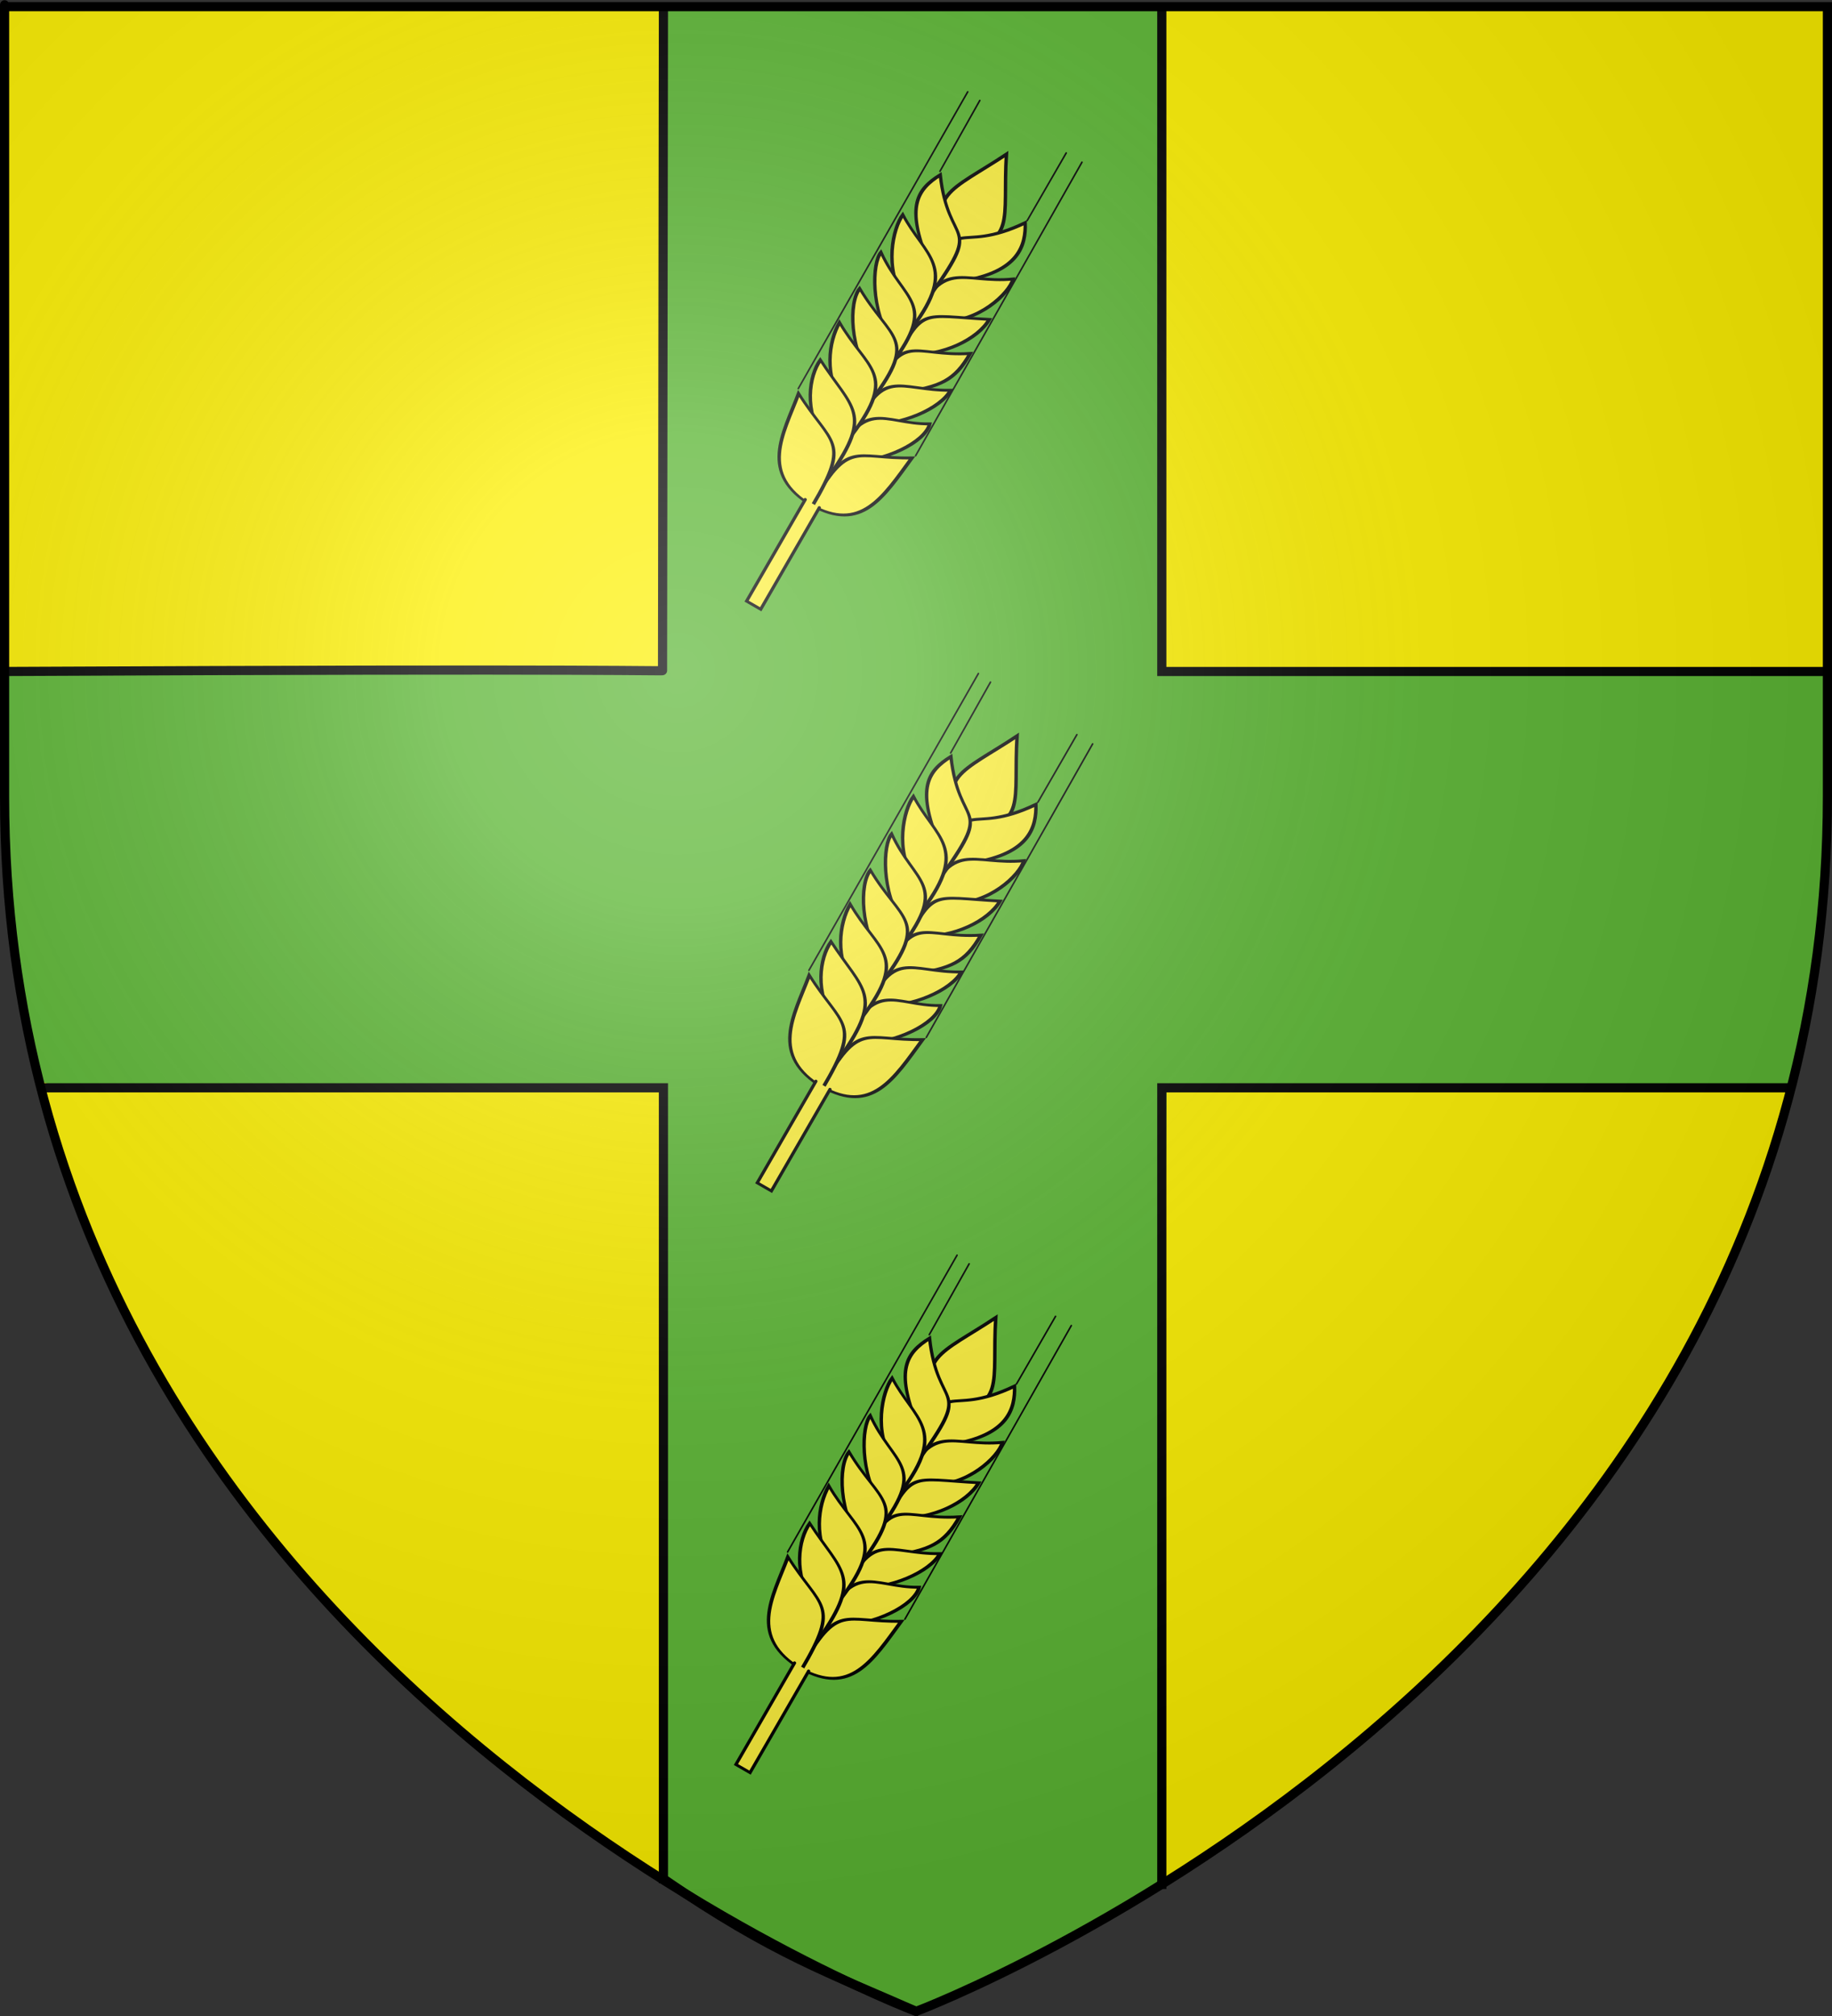 <?xml version="1.0" encoding="UTF-8" standalone="no"?>
<svg
   xmlns:svg="http://www.w3.org/2000/svg"
   xmlns="http://www.w3.org/2000/svg"
   xmlns:xlink="http://www.w3.org/1999/xlink"
   xmlns:sodipodi="http://sodipodi.sourceforge.net/DTD/sodipodi-0.dtd"
   xmlns:inkscape="http://www.inkscape.org/namespaces/inkscape"
   height="660"
   width="600"
   version="1.0"
   id="svg2"
   sodipodi:version="0.32"
   inkscape:version="0.47 r22583"
   sodipodi:docname="Blason_Allinges_74.svg"
   inkscape:export-filename="/Users/olivier/Desktop/Blason Rouge/Blason_Vide_3D.png"
   inkscape:export-xdpi="144"
   inkscape:export-ydpi="144">
  <rect width="100%" height="100%" fill="#333333" stroke="none"/>
  <title
     id="title3632" />
  <sodipodi:namedview
     inkscape:window-height="965"
     inkscape:window-width="1280"
     inkscape:pageshadow="2"
     inkscape:pageopacity="0.0"
     guidetolerance="10.0"
     gridtolerance="10.0"
     objecttolerance="10.0"
     borderopacity="1.0"
     bordercolor="#666666"
     pagecolor="#ffffff"
     id="base"
     showgrid="false"
     height="660px"
     inkscape:zoom="1.0108546"
     inkscape:cx="570.49233"
     inkscape:cy="391.89475"
     inkscape:window-x="-4"
     inkscape:window-y="-4"
     inkscape:current-layer="svg2"
     inkscape:showpageshadow="false"
     showborder="false"
     inkscape:window-maximized="1" />
  <defs
     id="defs6">
    <linearGradient
       id="linearGradient2893">
      <stop
         style="stop-color:white;stop-opacity:0.314;"
         offset="0"
         id="stop2895" />
      <stop
         id="stop2897"
         offset="0.19"
         style="stop-color:white;stop-opacity:0.251;" />
      <stop
         style="stop-color:#6b6b6b;stop-opacity:0.125;"
         offset="0.6"
         id="stop2901" />
      <stop
         style="stop-color:black;stop-opacity:0.125;"
         offset="1"
         id="stop2899" />
    </linearGradient>
    <radialGradient
       inkscape:collect="always"
       xlink:href="#linearGradient2893"
       id="radialGradient3163"
       gradientUnits="userSpaceOnUse"
       gradientTransform="matrix(1.353,0,0,1.349,-77.629,-85.747)"
       cx="221.445"
       cy="226.331"
       fx="221.445"
       fy="226.331"
       r="300" />
  </defs>
  <g
     inkscape:groupmode="layer"
     id="layer3"
     inkscape:label="Fond écu"
     style="display:inline"
     sodipodi:insensitive="true">
    <path
       id="path2855"
       style="fill:#fcef00;fill-opacity:1;fill-rule:evenodd;stroke:none"
       d="M 300,658.5 C 300,658.5 598.5,546.18 598.5,260.728 598.5,-24.723 598.5,2.176 598.5,2.176 L 1.5,2.176 1.5,260.728 C 1.5,546.18 300,658.5 300,658.5 z"
       sodipodi:nodetypes="cccccc" />
  </g>
  <g
     inkscape:groupmode="layer"
     id="layer4"
     inkscape:label="Meubles"
     style="display:inline"
     sodipodi:insensitive="true">
    <path
       style="color:#000000;fill:#5ab532;fill-opacity:1;fill-rule:nonzero;stroke:none;stroke-width:0.55;marker:none;visibility:visible;display:inline;overflow:visible;enable-background:accumulate"
       d="M 217.913,1.956 C 217.33,74.081 217.747,147.206 217.163,219.331 145.587,219.582 73.872,219.166 2.382,219.623 0.583,263.14 1.173,307.596 11.93,349.453 11.256,357.85 22.35,353.964 27.465,355.113 91.351,355.269 152.903,355.259 216.788,355.415 216.955,442.294 217.289,528.057 217.559,614.904 241.822,631.243 271.439,647.661 299.747,657.873 306.681,657.881 313.527,652.124 319.976,649.831 340.432,639.742 360.807,629.353 379.913,616.894 380.106,529.788 381.454,442.685 382.08,355.581 450.184,355.796 517.372,355.911 585.424,355.936 597.617,312.712 597.681,264.591 598.434,220.175 526.376,219.154 452.312,220.002 380.247,220.165 380.286,147.846 382.617,75.055 381.142,2.831 327.639,2.915 271.33,1.665 217.913,1.956 z"
       id="path3630"
       sodipodi:nodetypes="cccccccccccccccc" />
    <path
       id="path5422"
       d="M 217.278,3.901 216.988,219.539 C 217.278,219.829 205.144,218.82 1.667,219.829 M 380.502,3.917 380.502,219.829 598.16,219.829 M 299.721,658.333 C 272.444,646.28 253.051,639.737 217.278,615.064 M 217.278,615.064 217.278,356.125 13.936,356.125 M 585.203,356.125 380.502,356.125 380.502,616.919"
       style="fill:none;stroke:#000000;stroke-width:3;stroke-linecap:square;stroke-linejoin:miter;stroke-miterlimit:4;stroke-opacity:1;stroke-dasharray:none;display:inline"
       sodipodi:nodetypes="cccccccccccccc" />
    <g
       id="g4515"
       transform="translate(-2.968,3.957)">
      <g
         transform="matrix(1.153,0.665,-0.605,1.048,241.003,139.036)"
         id="g3940-89"
         style="display:inline">
        <g
           style="fill:#fcef3c;fill-opacity:1;stroke:#000000;stroke-width:3;stroke-miterlimit:4;stroke-opacity:1;stroke-dasharray:none"
           id="g2288-27"
           transform="matrix(-0.588,-0.402,-0.52,0.455,904.756,457.859)">
          <g
             style="fill:#fcef3c;fill-opacity:1;stroke:#000000;stroke-width:3;stroke-miterlimit:4;stroke-opacity:1;stroke-dasharray:none"
             id="g8767-9">
            <path
               sodipodi:nodetypes="ccc"
               id="path8769-54"
               d="M 1235.504,153.13 C 1224.848,179.253 1225.161,189.523 1202.938,188.391 1201.387,165.876 1210.867,166.934 1235.504,153.13 z"
               style="fill:#fcef3c;fill-opacity:1;fill-rule:evenodd;stroke:#000000;stroke-width:1.141;stroke-linecap:butt;stroke-linejoin:miter;stroke-miterlimit:4;stroke-opacity:1;stroke-dasharray:none;display:inline" />
            <g
               style="fill:#fcef3c;fill-opacity:1;stroke:#000000;stroke-width:3;stroke-miterlimit:4;stroke-opacity:1;stroke-dasharray:none"
               id="g8771-3">
              <path
                 style="fill:#fcef3c;fill-opacity:1;fill-rule:evenodd;stroke:#000000;stroke-width:1.141;stroke-linecap:butt;stroke-linejoin:miter;stroke-miterlimit:4;stroke-opacity:1;stroke-dasharray:none;display:inline"
                 d="M 1208.88,159.32 C 1200.274,190.131 1217.865,179.605 1190.188,206.06 1189.054,202.683 1191.132,194.461 1190.767,191.706 1190.905,170.547 1200.545,163.212 1208.88,159.32 z"
                 id="path8773-12"
                 sodipodi:nodetypes="cccc" />
              <path
                 style="fill:#fcef3c;fill-opacity:1;fill-rule:evenodd;stroke:#000000;stroke-width:1.141;stroke-linecap:butt;stroke-linejoin:miter;stroke-miterlimit:4;stroke-opacity:1;stroke-dasharray:none;display:inline"
                 d="M 1188.58,173.95 C 1189.61,192.883 1201.406,194.64 1176.109,217.92 1177.02,213.825 1177.93,207.94 1176.979,205.82 1174.191,194.476 1183.398,177.876 1188.58,173.95 z"
                 id="path8775-3"
                 sodipodi:nodetypes="cccc" />
              <path
                 style="fill:#fcef3c;fill-opacity:1;fill-rule:evenodd;stroke:#000000;stroke-width:1.141;stroke-linecap:butt;stroke-linejoin:miter;stroke-miterlimit:4;stroke-opacity:1;stroke-dasharray:none;display:inline"
                 d="M 1174.847,189.677 C 1180.083,213.116 1183.447,210.015 1163.054,231.627 1163.964,227.532 1167.367,226.006 1166.416,223.886 1163.628,212.542 1168.229,197.185 1174.847,189.677 z"
                 id="path8777-3"
                 sodipodi:nodetypes="cccc" />
              <path
                 style="fill:#fcef3c;fill-opacity:1;fill-rule:evenodd;stroke:#000000;stroke-width:1.141;stroke-linecap:butt;stroke-linejoin:miter;stroke-miterlimit:4;stroke-opacity:1;stroke-dasharray:none;display:inline"
                 d="M 1163.208,202.623 C 1165.071,223.614 1176.446,221.839 1151.149,245.119 1152.06,241.024 1153.561,235.122 1152.61,233.002 1152.414,219.372 1153.897,212.995 1163.208,202.623 z"
                 id="path8779-4"
                 sodipodi:nodetypes="cccc" />
              <path
                 style="fill:#fcef3c;fill-opacity:1;fill-rule:evenodd;stroke:#000000;stroke-width:1.141;stroke-linecap:butt;stroke-linejoin:miter;stroke-miterlimit:4;stroke-opacity:1;stroke-dasharray:none;display:inline"
                 d="M 1150.561,216.26 C 1153.282,234.615 1164.144,235.331 1138.848,258.611 1139.758,254.516 1143.646,253.42 1142.696,251.3 1139.908,239.956 1144.45,222.868 1150.561,216.26 z"
                 id="path8781-1"
                 sodipodi:nodetypes="cccc" />
              <path
                 style="fill:#fcef3c;fill-opacity:1;fill-rule:evenodd;stroke:#000000;stroke-width:1.141;stroke-linecap:butt;stroke-linejoin:miter;stroke-miterlimit:4;stroke-opacity:1;stroke-dasharray:none;display:inline"
                 d="M 1139.199,229.693 C 1141.617,246.433 1154.566,247.251 1126.028,274.197 1126.938,270.102 1130.605,266.647 1129.654,264.527 1127.364,252.492 1132.725,234.519 1139.199,229.693 z"
                 id="path8783-1"
                 sodipodi:nodetypes="cccc" />
              <path
                 style="fill:#fcef3c;fill-opacity:1;fill-rule:evenodd;stroke:#000000;stroke-width:1.141;stroke-linecap:butt;stroke-linejoin:miter;stroke-miterlimit:4;stroke-opacity:1;stroke-dasharray:none;display:inline"
                 d="M 1127.489,242.19 C 1130.347,262.539 1138.263,260.509 1115.505,285.792 1102.368,273.615 1114.346,259.579 1127.489,242.19 z"
                 id="path8785-3"
                 sodipodi:nodetypes="ccc" />
            </g>
            <g
               transform="matrix(-0.105,-0.995,-0.995,0.105,1516.331,1364.704)"
               id="g8787-8"
               style="fill:#fcef3c;fill-opacity:1;stroke:#000000;stroke-width:3;stroke-miterlimit:4;stroke-opacity:1;stroke-dasharray:none;display:inline">
              <path
                 style="fill:#fcef3c;fill-opacity:1;fill-rule:evenodd;stroke:#000000;stroke-width:1.141;stroke-linecap:butt;stroke-linejoin:miter;stroke-miterlimit:4;stroke-opacity:1;stroke-dasharray:none;display:inline"
                 d="M 1207.529,158.832 C 1199.722,187.506 1215.893,177.593 1188.216,204.048 1187.083,200.671 1191.132,194.461 1190.767,191.706 1190.905,170.547 1197.262,164.043 1207.529,158.832 z"
                 id="path8789-7"
                 sodipodi:nodetypes="cccc" />
              <path
                 style="fill:#fcef3c;fill-opacity:1;fill-rule:evenodd;stroke:#000000;stroke-width:1.141;stroke-linecap:butt;stroke-linejoin:miter;stroke-miterlimit:4;stroke-opacity:1;stroke-dasharray:none;display:inline"
                 d="M 1188.66,173.653 C 1190.24,190.329 1200.814,194.656 1175.518,217.937 1176.428,213.842 1177.93,207.94 1176.979,205.82 1174.191,194.476 1183.169,178.677 1188.66,173.653 z"
                 id="path8791-42"
                 sodipodi:nodetypes="cccc" />
              <path
                 style="fill:#fcef3c;fill-opacity:1;fill-rule:evenodd;stroke:#000000;stroke-width:1.141;stroke-linecap:butt;stroke-linejoin:miter;stroke-miterlimit:4;stroke-opacity:1;stroke-dasharray:none;display:inline"
                 d="M 1175.55,187.903 C 1176.268,207.694 1188.35,208.347 1163.054,231.627 1163.964,227.532 1167.492,224.858 1166.541,222.737 1163.32,210.505 1170.906,191.732 1175.55,187.903 z"
                 id="path8793-7"
                 sodipodi:nodetypes="cccc" />
              <path
                 style="fill:#fcef3c;fill-opacity:1;fill-rule:evenodd;stroke:#000000;stroke-width:1.141;stroke-linecap:butt;stroke-linejoin:miter;stroke-miterlimit:4;stroke-opacity:1;stroke-dasharray:none;display:inline"
                 d="M 1162.837,201.637 C 1166.062,222.337 1176.446,221.839 1151.149,245.119 1152.06,241.024 1155.087,239.535 1154.136,237.415 1150.154,225.694 1157.023,206.56 1162.837,201.637 z"
                 id="path8795-7"
                 sodipodi:nodetypes="cccc" />
              <path
                 style="fill:#fcef3c;fill-opacity:1;fill-rule:evenodd;stroke:#000000;stroke-width:1.141;stroke-linecap:butt;stroke-linejoin:miter;stroke-miterlimit:4;stroke-opacity:1;stroke-dasharray:none;display:inline"
                 d="M 1150.836,214.481 C 1153.562,233.52 1164.144,235.331 1138.848,258.611 1139.758,254.516 1141.259,248.614 1140.309,246.494 1137.521,235.15 1144.186,221.729 1150.836,214.481 z"
                 id="path8797-9"
                 sodipodi:nodetypes="cccc" />
              <path
                 style="fill:#fcef3c;fill-opacity:1;fill-rule:evenodd;stroke:#000000;stroke-width:1.141;stroke-linecap:butt;stroke-linejoin:miter;stroke-miterlimit:4;stroke-opacity:1;stroke-dasharray:none;display:inline"
                 d="M 1138.684,228.754 C 1142.638,248.373 1149.628,250.425 1125.442,273.74 1126.352,269.645 1129.355,262.106 1128.404,259.986 1125.364,248.411 1132.393,234.689 1138.684,228.754 z"
                 id="path8799-3"
                 sodipodi:nodetypes="cccc" />
              <path
                 style="fill:#fcef3c;fill-opacity:1;fill-rule:evenodd;stroke:#000000;stroke-width:1.141;stroke-linecap:butt;stroke-linejoin:miter;stroke-miterlimit:4;stroke-opacity:1;stroke-dasharray:none;display:inline"
                 d="M 1126.18,241.429 C 1130.039,262.301 1138.095,260.379 1114.641,285.595 1100.374,272.025 1114.732,257.2 1126.18,241.429 z"
                 id="path8801-19"
                 sodipodi:nodetypes="ccc" />
            </g>
          </g>
        </g>
        <path
           style="font-size:medium;font-style:normal;font-variant:normal;font-weight:normal;font-stretch:normal;text-indent:0;text-align:start;text-decoration:none;line-height:normal;letter-spacing:normal;word-spacing:normal;text-transform:none;direction:ltr;block-progression:tb;writing-mode:lr-tb;text-anchor:start;color:#000000;fill:#fcef3c;fill-opacity:1;stroke:#000000;stroke-width:0.788;stroke-linecap:round;stroke-miterlimit:4;stroke-opacity:1;stroke-dasharray:none;marker:none;visibility:visible;display:inline;overflow:visible;enable-background:accumulate;font-family:Bitstream Vera Sans;-inkscape-font-specification:Bitstream Vera Sans"
           d="M 102.243,138.969 102.243,170.719 98.237,170.719 98.237,138.967"
           id="path2992-8"
           sodipodi:nodetypes="cccc" />
        <path
           style="fill:none;stroke:#000000;stroke-width:0.394;stroke-linecap:round;stroke-linejoin:miter;stroke-miterlimit:4;stroke-opacity:1;stroke-dasharray:none"
           d="M 116.371,113.808 115.728,22.491"
           id="path3876-6"
           sodipodi:nodetypes="cc" />
        <path
           style="fill:none;stroke:#000000;stroke-width:0.394;stroke-linecap:round;stroke-linejoin:miter;stroke-miterlimit:4;stroke-opacity:1;stroke-dasharray:none"
           d="M 83.111,113.942 82.727,21.443"
           id="path3878-50"
           sodipodi:nodetypes="cc" />
        <path
           sodipodi:nodetypes="cc"
           style="fill:none;stroke:#000000;stroke-width:0.394;stroke-linecap:round;stroke-linejoin:miter;stroke-miterlimit:4;stroke-opacity:1;stroke-dasharray:none"
           d="M 86.584,43.854 86.363,21.83"
           id="path3880-2" />
        <path
           style="fill:none;stroke:#000000;stroke-width:0.394;stroke-linecap:round;stroke-linejoin:miter;stroke-miterlimit:4;stroke-opacity:1;stroke-dasharray:none"
           d="M 111.233,43.594 111.233,22.451"
           id="path3882-8"
           sodipodi:nodetypes="cc" />
      </g>
      <g
         transform="matrix(1.153,0.665,-0.605,1.048,237.507,-51.397)"
         id="g3940-89-6"
         style="display:inline">
        <g
           style="fill:#fcef3c;fill-opacity:1;stroke:#000000;stroke-width:3;stroke-miterlimit:4;stroke-opacity:1;stroke-dasharray:none"
           id="g2288-27-0"
           transform="matrix(-0.588,-0.402,-0.52,0.455,904.756,457.859)">
          <g
             style="fill:#fcef3c;fill-opacity:1;stroke:#000000;stroke-width:3;stroke-miterlimit:4;stroke-opacity:1;stroke-dasharray:none"
             id="g8767-9-2">
            <path
               sodipodi:nodetypes="ccc"
               id="path8769-54-4"
               d="M 1235.504,153.13 C 1224.848,179.253 1225.161,189.523 1202.938,188.391 1201.387,165.876 1210.867,166.934 1235.504,153.13 z"
               style="fill:#fcef3c;fill-opacity:1;fill-rule:evenodd;stroke:#000000;stroke-width:1.141;stroke-linecap:butt;stroke-linejoin:miter;stroke-miterlimit:4;stroke-opacity:1;stroke-dasharray:none;display:inline" />
            <g
               style="fill:#fcef3c;fill-opacity:1;stroke:#000000;stroke-width:3;stroke-miterlimit:4;stroke-opacity:1;stroke-dasharray:none"
               id="g8771-3-8">
              <path
                 style="fill:#fcef3c;fill-opacity:1;fill-rule:evenodd;stroke:#000000;stroke-width:1.141;stroke-linecap:butt;stroke-linejoin:miter;stroke-miterlimit:4;stroke-opacity:1;stroke-dasharray:none;display:inline"
                 d="M 1208.88,159.32 C 1200.274,190.131 1217.865,179.605 1190.188,206.06 1189.054,202.683 1191.132,194.461 1190.767,191.706 1190.905,170.547 1200.545,163.212 1208.88,159.32 z"
                 id="path8773-12-6"
                 sodipodi:nodetypes="cccc" />
              <path
                 style="fill:#fcef3c;fill-opacity:1;fill-rule:evenodd;stroke:#000000;stroke-width:1.141;stroke-linecap:butt;stroke-linejoin:miter;stroke-miterlimit:4;stroke-opacity:1;stroke-dasharray:none;display:inline"
                 d="M 1188.58,173.95 C 1189.61,192.883 1201.406,194.64 1176.109,217.92 1177.02,213.825 1177.93,207.94 1176.979,205.82 1174.191,194.476 1183.398,177.876 1188.58,173.95 z"
                 id="path8775-3-5"
                 sodipodi:nodetypes="cccc" />
              <path
                 style="fill:#fcef3c;fill-opacity:1;fill-rule:evenodd;stroke:#000000;stroke-width:1.141;stroke-linecap:butt;stroke-linejoin:miter;stroke-miterlimit:4;stroke-opacity:1;stroke-dasharray:none;display:inline"
                 d="M 1174.847,189.677 C 1180.083,213.116 1183.447,210.015 1163.054,231.627 1163.964,227.532 1167.367,226.006 1166.416,223.886 1163.628,212.542 1168.229,197.185 1174.847,189.677 z"
                 id="path8777-3-0"
                 sodipodi:nodetypes="cccc" />
              <path
                 style="fill:#fcef3c;fill-opacity:1;fill-rule:evenodd;stroke:#000000;stroke-width:1.141;stroke-linecap:butt;stroke-linejoin:miter;stroke-miterlimit:4;stroke-opacity:1;stroke-dasharray:none;display:inline"
                 d="M 1163.208,202.623 C 1165.071,223.614 1176.446,221.839 1151.149,245.119 1152.06,241.024 1153.561,235.122 1152.61,233.002 1152.414,219.372 1153.897,212.995 1163.208,202.623 z"
                 id="path8779-4-9"
                 sodipodi:nodetypes="cccc" />
              <path
                 style="fill:#fcef3c;fill-opacity:1;fill-rule:evenodd;stroke:#000000;stroke-width:1.141;stroke-linecap:butt;stroke-linejoin:miter;stroke-miterlimit:4;stroke-opacity:1;stroke-dasharray:none;display:inline"
                 d="M 1150.561,216.26 C 1153.282,234.615 1164.144,235.331 1138.848,258.611 1139.758,254.516 1143.646,253.42 1142.696,251.3 1139.908,239.956 1144.45,222.868 1150.561,216.26 z"
                 id="path8781-1-0"
                 sodipodi:nodetypes="cccc" />
              <path
                 style="fill:#fcef3c;fill-opacity:1;fill-rule:evenodd;stroke:#000000;stroke-width:1.141;stroke-linecap:butt;stroke-linejoin:miter;stroke-miterlimit:4;stroke-opacity:1;stroke-dasharray:none;display:inline"
                 d="M 1139.199,229.693 C 1141.617,246.433 1154.566,247.251 1126.028,274.197 1126.938,270.102 1130.605,266.647 1129.654,264.527 1127.364,252.492 1132.725,234.519 1139.199,229.693 z"
                 id="path8783-1-0"
                 sodipodi:nodetypes="cccc" />
              <path
                 style="fill:#fcef3c;fill-opacity:1;fill-rule:evenodd;stroke:#000000;stroke-width:1.141;stroke-linecap:butt;stroke-linejoin:miter;stroke-miterlimit:4;stroke-opacity:1;stroke-dasharray:none;display:inline"
                 d="M 1127.489,242.19 C 1130.347,262.539 1138.263,260.509 1115.505,285.792 1102.368,273.615 1114.346,259.579 1127.489,242.19 z"
                 id="path8785-3-6"
                 sodipodi:nodetypes="ccc" />
            </g>
            <g
               transform="matrix(-0.105,-0.995,-0.995,0.105,1516.331,1364.704)"
               id="g8787-8-1"
               style="fill:#fcef3c;fill-opacity:1;stroke:#000000;stroke-width:3;stroke-miterlimit:4;stroke-opacity:1;stroke-dasharray:none;display:inline">
              <path
                 style="fill:#fcef3c;fill-opacity:1;fill-rule:evenodd;stroke:#000000;stroke-width:1.141;stroke-linecap:butt;stroke-linejoin:miter;stroke-miterlimit:4;stroke-opacity:1;stroke-dasharray:none;display:inline"
                 d="M 1207.529,158.832 C 1199.722,187.506 1215.893,177.593 1188.216,204.048 1187.083,200.671 1191.132,194.461 1190.767,191.706 1190.905,170.547 1197.262,164.043 1207.529,158.832 z"
                 id="path8789-7-3"
                 sodipodi:nodetypes="cccc" />
              <path
                 style="fill:#fcef3c;fill-opacity:1;fill-rule:evenodd;stroke:#000000;stroke-width:1.141;stroke-linecap:butt;stroke-linejoin:miter;stroke-miterlimit:4;stroke-opacity:1;stroke-dasharray:none;display:inline"
                 d="M 1188.66,173.653 C 1190.24,190.329 1200.814,194.656 1175.518,217.937 1176.428,213.842 1177.93,207.94 1176.979,205.82 1174.191,194.476 1183.169,178.677 1188.66,173.653 z"
                 id="path8791-42-8"
                 sodipodi:nodetypes="cccc" />
              <path
                 style="fill:#fcef3c;fill-opacity:1;fill-rule:evenodd;stroke:#000000;stroke-width:1.141;stroke-linecap:butt;stroke-linejoin:miter;stroke-miterlimit:4;stroke-opacity:1;stroke-dasharray:none;display:inline"
                 d="M 1175.55,187.903 C 1176.268,207.694 1188.35,208.347 1163.054,231.627 1163.964,227.532 1167.492,224.858 1166.541,222.737 1163.32,210.505 1170.906,191.732 1175.55,187.903 z"
                 id="path8793-7-9"
                 sodipodi:nodetypes="cccc" />
              <path
                 style="fill:#fcef3c;fill-opacity:1;fill-rule:evenodd;stroke:#000000;stroke-width:1.141;stroke-linecap:butt;stroke-linejoin:miter;stroke-miterlimit:4;stroke-opacity:1;stroke-dasharray:none;display:inline"
                 d="M 1162.837,201.637 C 1166.062,222.337 1176.446,221.839 1151.149,245.119 1152.06,241.024 1155.087,239.535 1154.136,237.415 1150.154,225.694 1157.023,206.56 1162.837,201.637 z"
                 id="path8795-7-3"
                 sodipodi:nodetypes="cccc" />
              <path
                 style="fill:#fcef3c;fill-opacity:1;fill-rule:evenodd;stroke:#000000;stroke-width:1.141;stroke-linecap:butt;stroke-linejoin:miter;stroke-miterlimit:4;stroke-opacity:1;stroke-dasharray:none;display:inline"
                 d="M 1150.836,214.481 C 1153.562,233.52 1164.144,235.331 1138.848,258.611 1139.758,254.516 1141.259,248.614 1140.309,246.494 1137.521,235.15 1144.186,221.729 1150.836,214.481 z"
                 id="path8797-9-4"
                 sodipodi:nodetypes="cccc" />
              <path
                 style="fill:#fcef3c;fill-opacity:1;fill-rule:evenodd;stroke:#000000;stroke-width:1.141;stroke-linecap:butt;stroke-linejoin:miter;stroke-miterlimit:4;stroke-opacity:1;stroke-dasharray:none;display:inline"
                 d="M 1138.684,228.754 C 1142.638,248.373 1149.628,250.425 1125.442,273.74 1126.352,269.645 1129.355,262.106 1128.404,259.986 1125.364,248.411 1132.393,234.689 1138.684,228.754 z"
                 id="path8799-3-4"
                 sodipodi:nodetypes="cccc" />
              <path
                 style="fill:#fcef3c;fill-opacity:1;fill-rule:evenodd;stroke:#000000;stroke-width:1.141;stroke-linecap:butt;stroke-linejoin:miter;stroke-miterlimit:4;stroke-opacity:1;stroke-dasharray:none;display:inline"
                 d="M 1126.18,241.429 C 1130.039,262.301 1138.095,260.379 1114.641,285.595 1100.374,272.025 1114.732,257.2 1126.18,241.429 z"
                 id="path8801-19-6"
                 sodipodi:nodetypes="ccc" />
            </g>
          </g>
        </g>
        <path
           style="font-size:medium;font-style:normal;font-variant:normal;font-weight:normal;font-stretch:normal;text-indent:0;text-align:start;text-decoration:none;line-height:normal;letter-spacing:normal;word-spacing:normal;text-transform:none;direction:ltr;block-progression:tb;writing-mode:lr-tb;text-anchor:start;color:#000000;fill:#fcef3c;fill-opacity:1;stroke:#000000;stroke-width:0.788;stroke-linecap:round;stroke-miterlimit:4;stroke-opacity:1;stroke-dasharray:none;marker:none;visibility:visible;display:inline;overflow:visible;enable-background:accumulate;font-family:Bitstream Vera Sans;-inkscape-font-specification:Bitstream Vera Sans"
           d="M 102.243,138.969 102.243,170.719 98.237,170.719 98.237,138.967"
           id="path2992-8-0"
           sodipodi:nodetypes="cccc" />
        <path
           style="fill:none;stroke:#000000;stroke-width:0.394;stroke-linecap:round;stroke-linejoin:miter;stroke-miterlimit:4;stroke-opacity:1;stroke-dasharray:none"
           d="M 116.371,113.808 115.728,22.491"
           id="path3876-6-6"
           sodipodi:nodetypes="cc" />
        <path
           style="fill:none;stroke:#000000;stroke-width:0.394;stroke-linecap:round;stroke-linejoin:miter;stroke-miterlimit:4;stroke-opacity:1;stroke-dasharray:none"
           d="M 83.111,113.942 82.727,21.443"
           id="path3878-50-6"
           sodipodi:nodetypes="cc" />
        <path
           sodipodi:nodetypes="cc"
           style="fill:none;stroke:#000000;stroke-width:0.394;stroke-linecap:round;stroke-linejoin:miter;stroke-miterlimit:4;stroke-opacity:1;stroke-dasharray:none"
           d="M 86.584,43.854 86.363,21.83"
           id="path3880-2-1" />
        <path
           style="fill:none;stroke:#000000;stroke-width:0.394;stroke-linecap:round;stroke-linejoin:miter;stroke-miterlimit:4;stroke-opacity:1;stroke-dasharray:none"
           d="M 111.233,43.594 111.233,22.451"
           id="path3882-8-8"
           sodipodi:nodetypes="cc" />
      </g>
      <g
         transform="matrix(1.153,0.665,-0.605,1.048,234.012,329.469)"
         id="g3940-89-9"
         style="display:inline">
        <g
           style="fill:#fcef3c;fill-opacity:1;stroke:#000000;stroke-width:3;stroke-miterlimit:4;stroke-opacity:1;stroke-dasharray:none"
           id="g2288-27-6"
           transform="matrix(-0.588,-0.402,-0.52,0.455,904.756,457.859)">
          <g
             style="fill:#fcef3c;fill-opacity:1;stroke:#000000;stroke-width:3;stroke-miterlimit:4;stroke-opacity:1;stroke-dasharray:none"
             id="g8767-9-3">
            <path
               sodipodi:nodetypes="ccc"
               id="path8769-54-7"
               d="M 1235.504,153.13 C 1224.848,179.253 1225.161,189.523 1202.938,188.391 1201.387,165.876 1210.867,166.934 1235.504,153.13 z"
               style="fill:#fcef3c;fill-opacity:1;fill-rule:evenodd;stroke:#000000;stroke-width:1.141;stroke-linecap:butt;stroke-linejoin:miter;stroke-miterlimit:4;stroke-opacity:1;stroke-dasharray:none;display:inline" />
            <g
               style="fill:#fcef3c;fill-opacity:1;stroke:#000000;stroke-width:3;stroke-miterlimit:4;stroke-opacity:1;stroke-dasharray:none"
               id="g8771-3-88">
              <path
                 style="fill:#fcef3c;fill-opacity:1;fill-rule:evenodd;stroke:#000000;stroke-width:1.141;stroke-linecap:butt;stroke-linejoin:miter;stroke-miterlimit:4;stroke-opacity:1;stroke-dasharray:none;display:inline"
                 d="M 1208.88,159.32 C 1200.274,190.131 1217.865,179.605 1190.188,206.06 1189.054,202.683 1191.132,194.461 1190.767,191.706 1190.905,170.547 1200.545,163.212 1208.88,159.32 z"
                 id="path8773-12-2"
                 sodipodi:nodetypes="cccc" />
              <path
                 style="fill:#fcef3c;fill-opacity:1;fill-rule:evenodd;stroke:#000000;stroke-width:1.141;stroke-linecap:butt;stroke-linejoin:miter;stroke-miterlimit:4;stroke-opacity:1;stroke-dasharray:none;display:inline"
                 d="M 1188.58,173.95 C 1189.61,192.883 1201.406,194.64 1176.109,217.92 1177.02,213.825 1177.93,207.94 1176.979,205.82 1174.191,194.476 1183.398,177.876 1188.58,173.95 z"
                 id="path8775-3-9"
                 sodipodi:nodetypes="cccc" />
              <path
                 style="fill:#fcef3c;fill-opacity:1;fill-rule:evenodd;stroke:#000000;stroke-width:1.141;stroke-linecap:butt;stroke-linejoin:miter;stroke-miterlimit:4;stroke-opacity:1;stroke-dasharray:none;display:inline"
                 d="M 1174.847,189.677 C 1180.083,213.116 1183.447,210.015 1163.054,231.627 1163.964,227.532 1167.367,226.006 1166.416,223.886 1163.628,212.542 1168.229,197.185 1174.847,189.677 z"
                 id="path8777-3-1"
                 sodipodi:nodetypes="cccc" />
              <path
                 style="fill:#fcef3c;fill-opacity:1;fill-rule:evenodd;stroke:#000000;stroke-width:1.141;stroke-linecap:butt;stroke-linejoin:miter;stroke-miterlimit:4;stroke-opacity:1;stroke-dasharray:none;display:inline"
                 d="M 1163.208,202.623 C 1165.071,223.614 1176.446,221.839 1151.149,245.119 1152.06,241.024 1153.561,235.122 1152.61,233.002 1152.414,219.372 1153.897,212.995 1163.208,202.623 z"
                 id="path8779-4-3"
                 sodipodi:nodetypes="cccc" />
              <path
                 style="fill:#fcef3c;fill-opacity:1;fill-rule:evenodd;stroke:#000000;stroke-width:1.141;stroke-linecap:butt;stroke-linejoin:miter;stroke-miterlimit:4;stroke-opacity:1;stroke-dasharray:none;display:inline"
                 d="M 1150.561,216.26 C 1153.282,234.615 1164.144,235.331 1138.848,258.611 1139.758,254.516 1143.646,253.42 1142.696,251.3 1139.908,239.956 1144.45,222.868 1150.561,216.26 z"
                 id="path8781-1-5"
                 sodipodi:nodetypes="cccc" />
              <path
                 style="fill:#fcef3c;fill-opacity:1;fill-rule:evenodd;stroke:#000000;stroke-width:1.141;stroke-linecap:butt;stroke-linejoin:miter;stroke-miterlimit:4;stroke-opacity:1;stroke-dasharray:none;display:inline"
                 d="M 1139.199,229.693 C 1141.617,246.433 1154.566,247.251 1126.028,274.197 1126.938,270.102 1130.605,266.647 1129.654,264.527 1127.364,252.492 1132.725,234.519 1139.199,229.693 z"
                 id="path8783-1-9"
                 sodipodi:nodetypes="cccc" />
              <path
                 style="fill:#fcef3c;fill-opacity:1;fill-rule:evenodd;stroke:#000000;stroke-width:1.141;stroke-linecap:butt;stroke-linejoin:miter;stroke-miterlimit:4;stroke-opacity:1;stroke-dasharray:none;display:inline"
                 d="M 1127.489,242.19 C 1130.347,262.539 1138.263,260.509 1115.505,285.792 1102.368,273.615 1114.346,259.579 1127.489,242.19 z"
                 id="path8785-3-8"
                 sodipodi:nodetypes="ccc" />
            </g>
            <g
               transform="matrix(-0.105,-0.995,-0.995,0.105,1516.331,1364.704)"
               id="g8787-8-4"
               style="fill:#fcef3c;fill-opacity:1;stroke:#000000;stroke-width:3;stroke-miterlimit:4;stroke-opacity:1;stroke-dasharray:none;display:inline">
              <path
                 style="fill:#fcef3c;fill-opacity:1;fill-rule:evenodd;stroke:#000000;stroke-width:1.141;stroke-linecap:butt;stroke-linejoin:miter;stroke-miterlimit:4;stroke-opacity:1;stroke-dasharray:none;display:inline"
                 d="M 1207.529,158.832 C 1199.722,187.506 1215.893,177.593 1188.216,204.048 1187.083,200.671 1191.132,194.461 1190.767,191.706 1190.905,170.547 1197.262,164.043 1207.529,158.832 z"
                 id="path8789-7-0"
                 sodipodi:nodetypes="cccc" />
              <path
                 style="fill:#fcef3c;fill-opacity:1;fill-rule:evenodd;stroke:#000000;stroke-width:1.141;stroke-linecap:butt;stroke-linejoin:miter;stroke-miterlimit:4;stroke-opacity:1;stroke-dasharray:none;display:inline"
                 d="M 1188.66,173.653 C 1190.24,190.329 1200.814,194.656 1175.518,217.937 1176.428,213.842 1177.93,207.94 1176.979,205.82 1174.191,194.476 1183.169,178.677 1188.66,173.653 z"
                 id="path8791-42-7"
                 sodipodi:nodetypes="cccc" />
              <path
                 style="fill:#fcef3c;fill-opacity:1;fill-rule:evenodd;stroke:#000000;stroke-width:1.141;stroke-linecap:butt;stroke-linejoin:miter;stroke-miterlimit:4;stroke-opacity:1;stroke-dasharray:none;display:inline"
                 d="M 1175.55,187.903 C 1176.268,207.694 1188.35,208.347 1163.054,231.627 1163.964,227.532 1167.492,224.858 1166.541,222.737 1163.32,210.505 1170.906,191.732 1175.55,187.903 z"
                 id="path8793-7-6"
                 sodipodi:nodetypes="cccc" />
              <path
                 style="fill:#fcef3c;fill-opacity:1;fill-rule:evenodd;stroke:#000000;stroke-width:1.141;stroke-linecap:butt;stroke-linejoin:miter;stroke-miterlimit:4;stroke-opacity:1;stroke-dasharray:none;display:inline"
                 d="M 1162.837,201.637 C 1166.062,222.337 1176.446,221.839 1151.149,245.119 1152.06,241.024 1155.087,239.535 1154.136,237.415 1150.154,225.694 1157.023,206.56 1162.837,201.637 z"
                 id="path8795-7-36"
                 sodipodi:nodetypes="cccc" />
              <path
                 style="fill:#fcef3c;fill-opacity:1;fill-rule:evenodd;stroke:#000000;stroke-width:1.141;stroke-linecap:butt;stroke-linejoin:miter;stroke-miterlimit:4;stroke-opacity:1;stroke-dasharray:none;display:inline"
                 d="M 1150.836,214.481 C 1153.562,233.52 1164.144,235.331 1138.848,258.611 1139.758,254.516 1141.259,248.614 1140.309,246.494 1137.521,235.15 1144.186,221.729 1150.836,214.481 z"
                 id="path8797-9-1"
                 sodipodi:nodetypes="cccc" />
              <path
                 style="fill:#fcef3c;fill-opacity:1;fill-rule:evenodd;stroke:#000000;stroke-width:1.141;stroke-linecap:butt;stroke-linejoin:miter;stroke-miterlimit:4;stroke-opacity:1;stroke-dasharray:none;display:inline"
                 d="M 1138.684,228.754 C 1142.638,248.373 1149.628,250.425 1125.442,273.74 1126.352,269.645 1129.355,262.106 1128.404,259.986 1125.364,248.411 1132.393,234.689 1138.684,228.754 z"
                 id="path8799-3-5"
                 sodipodi:nodetypes="cccc" />
              <path
                 style="fill:#fcef3c;fill-opacity:1;fill-rule:evenodd;stroke:#000000;stroke-width:1.141;stroke-linecap:butt;stroke-linejoin:miter;stroke-miterlimit:4;stroke-opacity:1;stroke-dasharray:none;display:inline"
                 d="M 1126.18,241.429 C 1130.039,262.301 1138.095,260.379 1114.641,285.595 1100.374,272.025 1114.732,257.2 1126.18,241.429 z"
                 id="path8801-19-4"
                 sodipodi:nodetypes="ccc" />
            </g>
          </g>
        </g>
        <path
           style="font-size:medium;font-style:normal;font-variant:normal;font-weight:normal;font-stretch:normal;text-indent:0;text-align:start;text-decoration:none;line-height:normal;letter-spacing:normal;word-spacing:normal;text-transform:none;direction:ltr;block-progression:tb;writing-mode:lr-tb;text-anchor:start;color:#000000;fill:#fcef3c;fill-opacity:1;stroke:#000000;stroke-width:0.788;stroke-linecap:round;stroke-miterlimit:4;stroke-opacity:1;stroke-dasharray:none;marker:none;visibility:visible;display:inline;overflow:visible;enable-background:accumulate;font-family:Bitstream Vera Sans;-inkscape-font-specification:Bitstream Vera Sans"
           d="M 102.243,138.969 102.243,170.719 98.237,170.719 98.237,138.967"
           id="path2992-8-2"
           sodipodi:nodetypes="cccc" />
        <path
           style="fill:none;stroke:#000000;stroke-width:0.394;stroke-linecap:round;stroke-linejoin:miter;stroke-miterlimit:4;stroke-opacity:1;stroke-dasharray:none"
           d="M 116.371,113.808 115.728,22.491"
           id="path3876-6-0"
           sodipodi:nodetypes="cc" />
        <path
           style="fill:none;stroke:#000000;stroke-width:0.394;stroke-linecap:round;stroke-linejoin:miter;stroke-miterlimit:4;stroke-opacity:1;stroke-dasharray:none"
           d="M 83.111,113.942 82.727,21.443"
           id="path3878-50-9"
           sodipodi:nodetypes="cc" />
        <path
           sodipodi:nodetypes="cc"
           style="fill:none;stroke:#000000;stroke-width:0.394;stroke-linecap:round;stroke-linejoin:miter;stroke-miterlimit:4;stroke-opacity:1;stroke-dasharray:none"
           d="M 86.584,43.854 86.363,21.83"
           id="path3880-2-7" />
        <path
           style="fill:none;stroke:#000000;stroke-width:0.394;stroke-linecap:round;stroke-linejoin:miter;stroke-miterlimit:4;stroke-opacity:1;stroke-dasharray:none"
           d="M 111.233,43.594 111.233,22.451"
           id="path3882-8-3"
           sodipodi:nodetypes="cc" />
      </g>
    </g>
  </g>
  <g
     inkscape:groupmode="layer"
     id="layer2"
     inkscape:label="Reflet final"
     sodipodi:insensitive="true"
     style="display:inline">
    <path
       sodipodi:nodetypes="cccccc"
       d="M 300,658.5 C 300,658.5 598.5,546.18 598.5,260.728 598.5,-24.723 598.5,2.176 598.5,2.176 L 1.5,2.176 1.5,260.728 C 1.5,546.18 300,658.5 300,658.5 z"
       style="fill:url(#radialGradient3163);fill-opacity:1;fill-rule:evenodd;stroke:none"
       id="path2875"
       inkscape:export-xdpi="144"
       inkscape:export-ydpi="144" />
  </g>
  <g
     inkscape:groupmode="layer"
     id="layer1"
     inkscape:label="Contour final"
     style="display:inline"
     sodipodi:insensitive="true">
    <path
       sodipodi:nodetypes="cccccc"
       d="M 300,658.5 C 300,658.5 1.5,546.18 1.5,260.728 1.5,-24.723 1.5,2.176 1.5,2.176 L 598.5,2.176 598.5,260.728 C 598.5,546.18 300,658.5 300,658.5 z"
       style="fill:none;stroke:#000000;stroke-width:3;stroke-linecap:butt;stroke-linejoin:miter;stroke-miterlimit:4;stroke-opacity:1;stroke-dasharray:none"
       id="path1411"
       inkscape:export-xdpi="144"
       inkscape:export-ydpi="144" />
  </g>
</svg>
